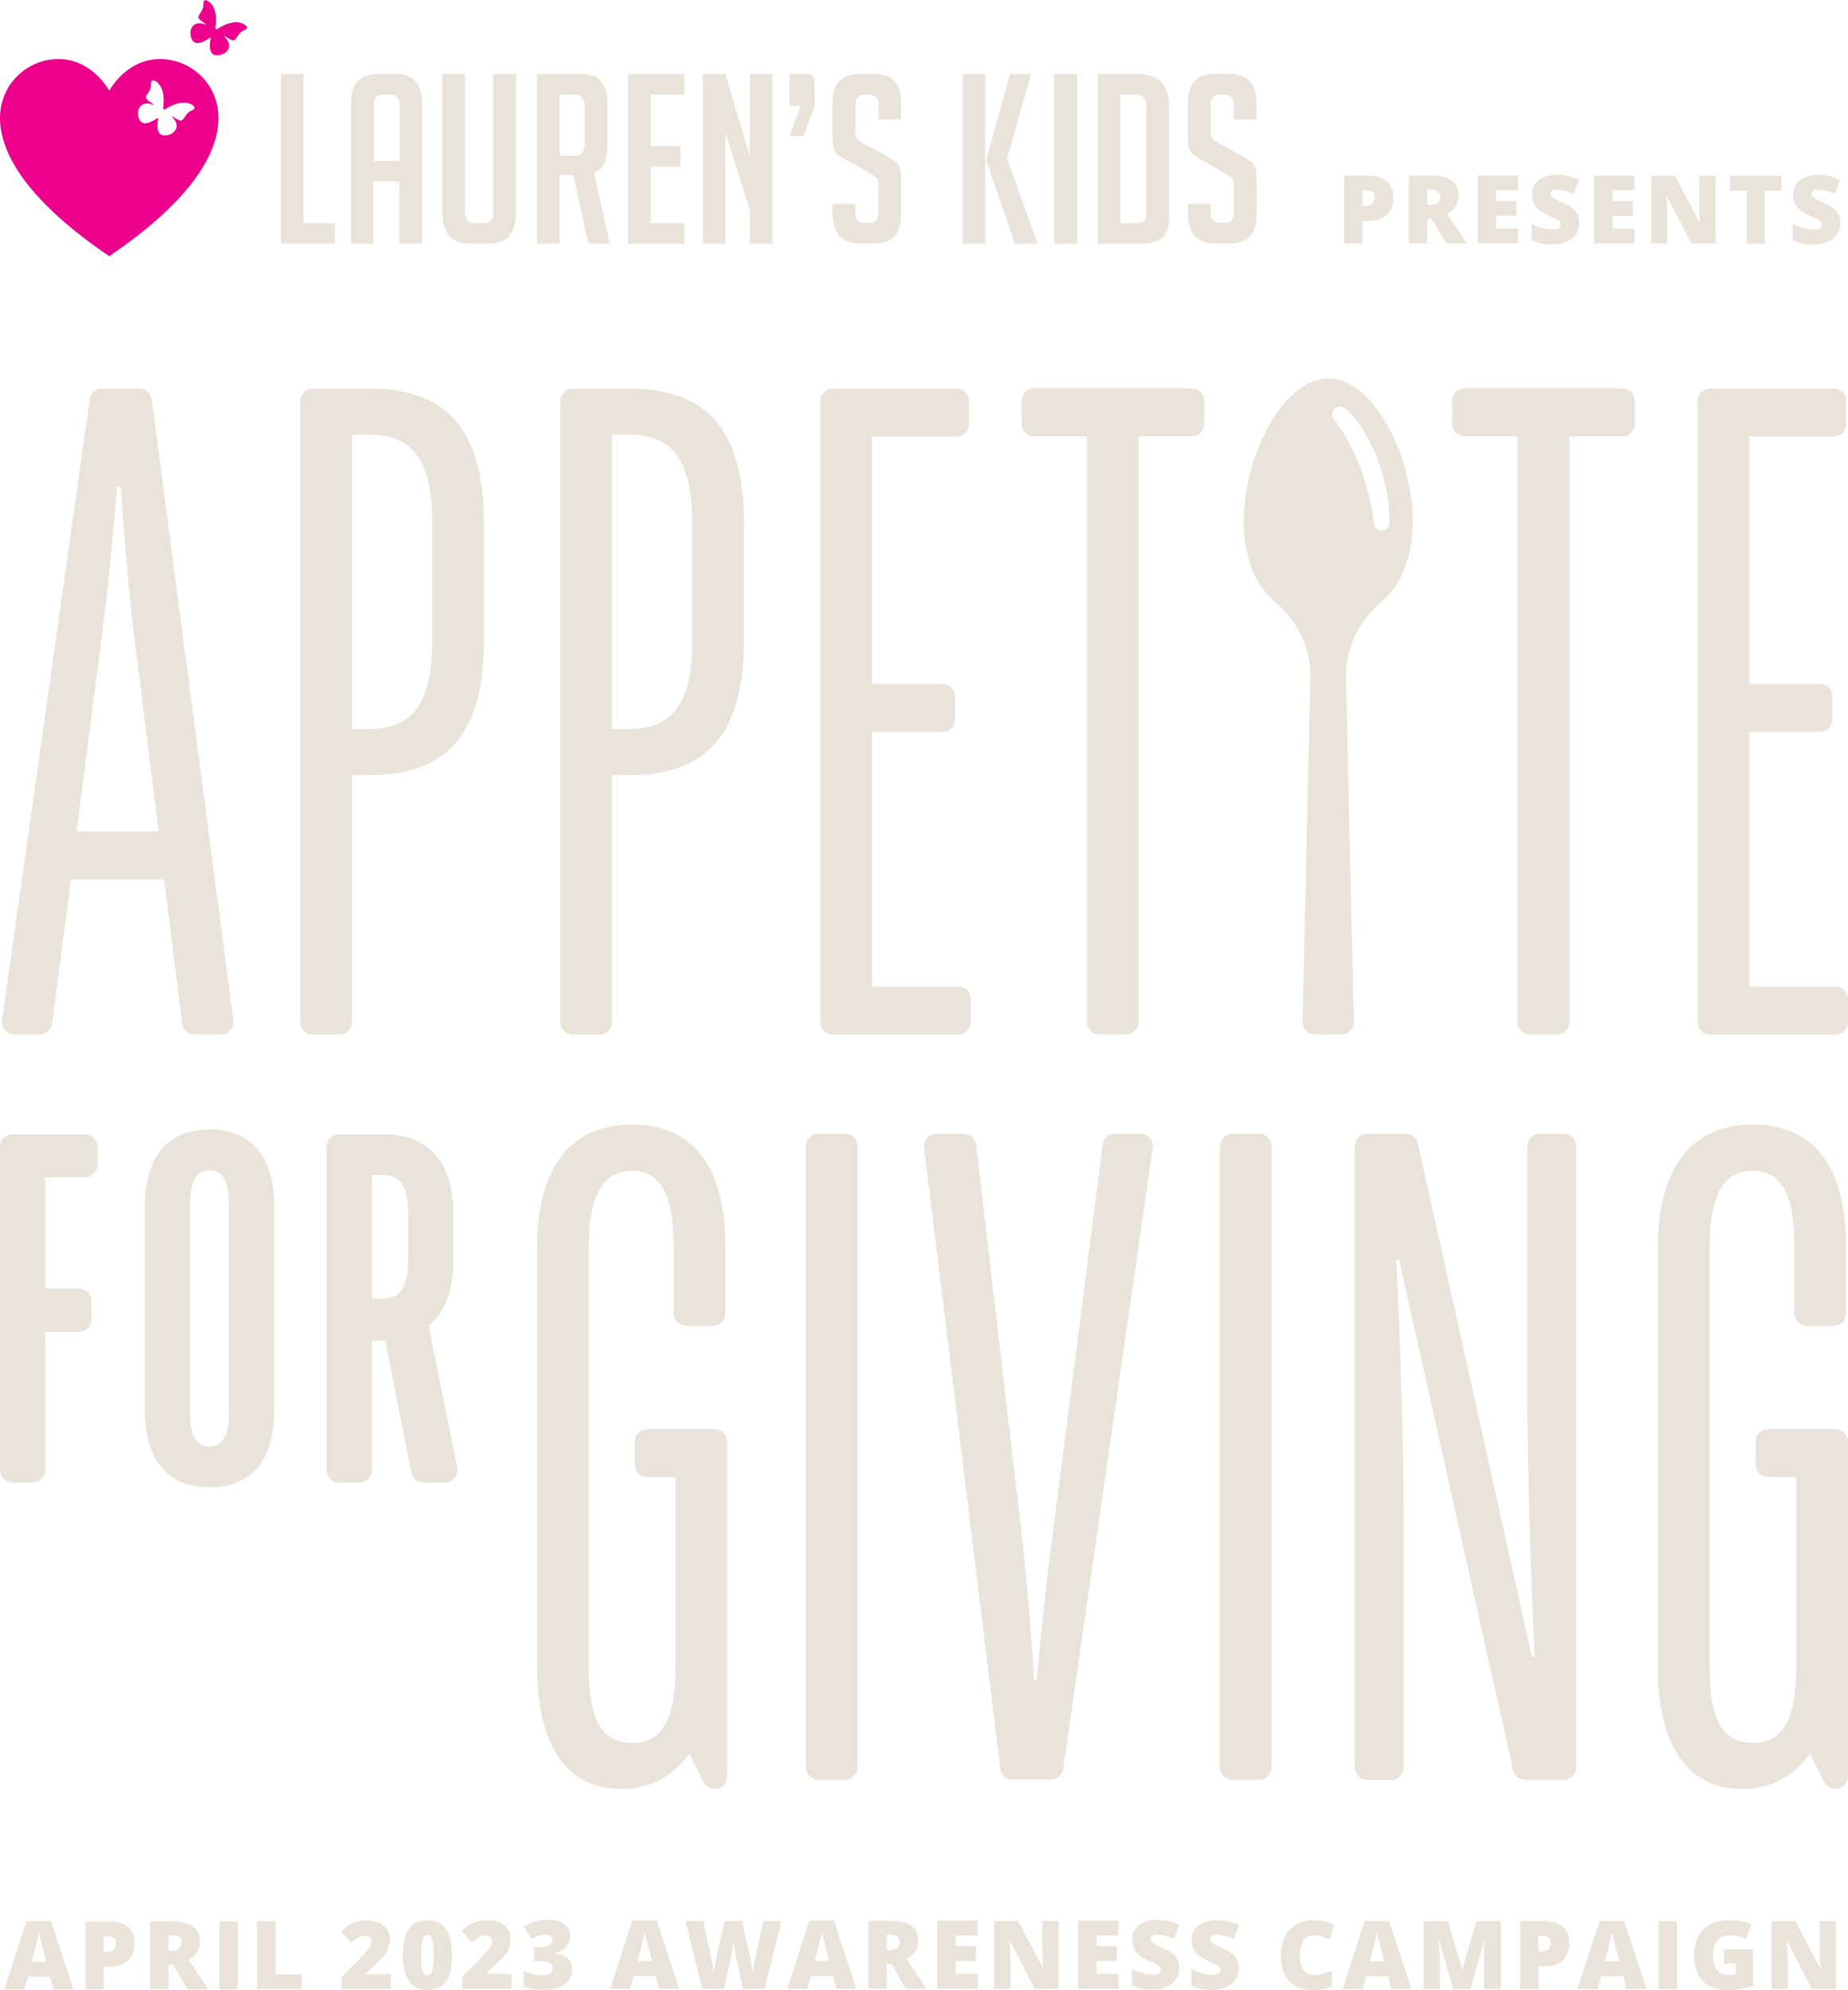 <svg xmlns="http://www.w3.org/2000/svg" width="301" height="324" viewBox="0 0 301 324" fill="none"><g clip-path="url(#clip0_1102_2295)"><path d="M25.835 135.359L21.772 102.903C20.876 95.097 20.124 86.379 19.676 79.165H19.084C18.477 86.379 17.725 94.937 16.685 102.759L12.478 135.359H25.851H25.835ZM16.637 63.248H22.684C23.708 63.248 24.571 64 24.715 65.024L38.009 166.119C38.169 167.335 37.225 168.422 35.977 168.422H31.69C30.666 168.422 29.787 167.655 29.659 166.631L26.731 143.181H11.566L8.494 166.647C8.366 167.671 7.503 168.422 6.479 168.422H2.352C1.12 168.422 0.16 167.319 0.336 166.103L14.621 65.008C14.765 64 15.629 63.248 16.637 63.248Z" fill="#EAE3DA"></path><path d="M60.053 118.691C67.267 118.691 70.419 114.484 70.419 104.118V85.339C70.419 74.974 67.267 70.766 60.053 70.766H57.349V118.691H60.053ZM48.935 65.296C48.935 64.176 49.847 63.248 50.983 63.248H60.053C72.978 63.248 78.833 70.159 78.833 85.339V104.118C78.833 119.299 72.978 126.209 60.053 126.209H57.349V166.391C57.349 167.511 56.438 168.438 55.302 168.438H50.967C49.847 168.438 48.919 167.527 48.919 166.391V65.296H48.935Z" fill="#EAE3DA"></path><path d="M102.397 118.691C109.612 118.691 112.763 114.484 112.763 104.118V85.339C112.763 74.974 109.612 70.766 102.397 70.766H99.694V118.691H102.397ZM91.279 65.296C91.279 64.176 92.191 63.248 93.327 63.248H102.397C115.323 63.248 121.177 70.159 121.177 85.339V104.118C121.177 119.299 115.323 126.209 102.397 126.209H99.694V166.391C99.694 167.511 98.782 168.438 97.646 168.438H93.311C92.191 168.438 91.263 167.527 91.263 166.391V65.296H91.279Z" fill="#EAE3DA"></path><path d="M135.671 63.248H155.779C156.899 63.248 157.827 64.16 157.827 65.296V69.023C157.827 70.159 156.915 71.07 155.779 71.07H142.038V111.333H153.523C154.643 111.333 155.571 112.244 155.571 113.364V117.107C155.571 118.227 154.659 119.155 153.523 119.155H142.038V160.616H156.083C157.203 160.616 158.131 161.528 158.131 162.664V166.391C158.131 167.527 157.219 168.438 156.083 168.438H135.671C134.551 168.438 133.623 167.527 133.623 166.391V65.312C133.623 64.192 134.535 63.264 135.671 63.264" fill="#EAE3DA"></path><path d="M177.055 71.055H168.433C167.313 71.055 166.401 70.143 166.401 69.007V65.28C166.401 64.144 167.313 63.232 168.433 63.232H194.108C195.228 63.232 196.155 64.144 196.155 65.28V69.007C196.155 70.127 195.244 71.055 194.108 71.055H185.469V166.375C185.469 167.495 184.558 168.422 183.422 168.422H179.087C177.967 168.422 177.039 167.511 177.039 166.375V71.055H177.055Z" fill="#EAE3DA"></path><path d="M247.186 71.055H238.564C237.444 71.055 236.532 70.143 236.532 69.007V65.28C236.532 64.144 237.444 63.232 238.564 63.232H264.239C265.359 63.232 266.27 64.144 266.27 65.28V69.007C266.27 70.127 265.359 71.055 264.239 71.055H255.6V166.375C255.6 167.495 254.689 168.422 253.553 168.422H249.218C248.098 168.422 247.17 167.511 247.17 166.375V71.055H247.186Z" fill="#EAE3DA"></path><path d="M278.556 63.248H298.665C299.784 63.248 300.712 64.16 300.712 65.296V69.023C300.712 70.159 299.8 71.07 298.665 71.07H284.923V111.333H296.409C297.529 111.333 298.441 112.244 298.441 113.364V117.107C298.441 118.227 297.529 119.155 296.409 119.155H284.923V160.616H298.953C300.072 160.616 301 161.528 301 162.664V166.391C301 167.527 300.088 168.438 298.953 168.438H278.54C277.405 168.438 276.493 167.527 276.493 166.391V65.312C276.493 64.192 277.405 63.264 278.54 63.264" fill="#EAE3DA"></path><path d="M2.048 184.69H13.821C14.957 184.69 15.869 185.602 15.869 186.738V189.617C15.869 190.753 14.957 191.665 13.821 191.665H7.359V209.788H12.846C13.965 209.788 14.893 210.7 14.893 211.836V214.795C14.893 215.931 13.981 216.842 12.846 216.842H7.359V239.317C7.359 240.437 6.447 241.364 5.311 241.364H2.048C0.912 241.348 0 240.437 0 239.317V186.738C0 185.618 0.912 184.69 2.048 184.69Z" fill="#EAE3DA"></path><path d="M37.289 230.023V196.032C37.289 192.065 36.153 190.529 34.138 190.529C32.122 190.529 30.97 192.065 30.97 196.032V230.023C30.97 233.99 32.106 235.526 34.138 235.526C36.169 235.526 37.289 233.99 37.289 230.023ZM23.612 229.623V196.432C23.612 187.938 27.659 183.891 34.138 183.891C40.616 183.891 44.664 187.938 44.664 196.432V229.623C44.664 238.117 40.616 242.164 34.138 242.164C27.659 242.164 23.612 238.117 23.612 229.623Z" fill="#EAE3DA"></path><path d="M62.516 211.404C65.028 211.404 66.484 209.692 66.484 205.085V197.631C66.484 192.864 65.028 191.313 62.516 191.313H60.581V211.388H62.516V211.404ZM53.206 186.738C53.206 185.618 54.118 184.69 55.254 184.69H62.516C69.795 184.69 73.842 189.137 73.842 197.647V205.341C73.842 213.435 69.795 215.787 69.795 215.787L74.482 238.917C74.738 240.181 73.778 241.364 72.483 241.364H68.979C68.003 241.364 67.156 240.677 66.98 239.717L62.772 218.298H60.581V239.317C60.581 240.437 59.669 241.364 58.533 241.364H55.254C54.134 241.364 53.206 240.453 53.206 239.317V186.738Z" fill="#EAE3DA"></path><path d="M87.488 271.437V203.07C87.488 190.145 92.895 183.091 102.973 183.091C113.051 183.091 118.154 190.145 118.154 203.07V213.803C118.154 214.923 117.242 215.851 116.106 215.851H111.771C110.635 215.851 109.724 214.939 109.724 213.803V203.07C109.724 194.512 107.612 190.609 102.957 190.609C98.302 190.609 95.886 194.512 95.886 203.07V271.437C95.886 279.995 97.982 283.754 102.957 283.754C107.932 283.754 110.011 279.995 110.011 271.437V240.485H105.452C104.317 240.485 103.405 239.573 103.405 238.437V234.71C103.405 233.574 104.317 232.663 105.452 232.663H116.394C117.53 232.663 118.442 233.574 118.442 234.694V289.209C118.442 290.328 117.53 291.256 116.394 291.256C115.626 291.256 114.907 290.824 114.571 290.12L112.283 285.545C109.436 289.305 105.82 291.256 101.165 291.256C92.447 291.256 87.488 284.346 87.488 271.421" fill="#EAE3DA"></path><path d="M133.303 184.594H137.622C138.758 184.594 139.67 185.506 139.67 186.642V287.721C139.67 288.857 138.758 289.768 137.622 289.768H133.303C132.167 289.768 131.256 288.857 131.256 287.721V186.642C131.256 185.522 132.167 184.594 133.303 184.594Z" fill="#EAE3DA"></path><path d="M152.532 184.594H156.963C158.003 184.594 158.866 185.378 158.994 186.402L166.449 250.098C167.345 257.904 168.097 267.678 168.401 273.532H168.849C169.456 267.23 170.352 257.904 171.408 250.242L179.599 186.37C179.727 185.346 180.59 184.578 181.63 184.578H185.741C186.989 184.578 187.949 185.682 187.757 186.914L173.168 287.993C173.024 289.001 172.16 289.752 171.152 289.752H164.961C163.938 289.752 163.058 288.985 162.93 287.961L150.516 186.882C150.372 185.666 151.316 184.594 152.548 184.594" fill="#EAE3DA"></path><path d="M200.747 184.594H205.066C206.202 184.594 207.113 185.506 207.113 186.642V287.721C207.113 288.857 206.202 289.768 205.066 289.768H200.747C199.611 289.768 198.699 288.857 198.699 287.721V186.642C198.699 185.522 199.611 184.594 200.747 184.594Z" fill="#EAE3DA"></path><path d="M222.71 184.594H228.949C229.909 184.594 230.741 185.266 230.949 186.194L249.521 269.789H249.969C249.361 256.577 248.77 239.589 248.77 227.272V186.642C248.77 185.522 249.681 184.594 250.817 184.594H254.689C255.808 184.594 256.736 185.506 256.736 186.642V287.721C256.736 288.857 255.824 289.768 254.689 289.768H248.45C247.49 289.768 246.658 289.097 246.45 288.169L227.877 205.037H227.43C228.037 218.106 228.629 234.934 228.629 247.107V287.737C228.629 288.873 227.718 289.784 226.582 289.784H222.71C221.575 289.784 220.663 288.873 220.663 287.737V186.658C220.663 185.538 221.575 184.61 222.71 184.61" fill="#EAE3DA"></path><path d="M270.046 271.437V203.07C270.046 190.145 275.453 183.091 285.515 183.091C295.577 183.091 300.696 190.145 300.696 203.07V213.803C300.696 214.939 299.784 215.851 298.648 215.851H294.313C293.177 215.851 292.266 214.939 292.266 213.803V203.07C292.266 194.512 290.17 190.609 285.499 190.609C280.828 190.609 278.444 194.512 278.444 203.07V271.437C278.444 279.995 280.556 283.754 285.499 283.754C290.442 283.754 292.57 279.995 292.57 271.437V240.485H287.994C286.859 240.485 285.947 239.573 285.947 238.437V234.71C285.947 233.574 286.859 232.663 287.994 232.663H298.936C300.072 232.663 300.984 233.574 300.984 234.694V289.209C300.984 290.328 300.072 291.256 298.936 291.256C298.169 291.256 297.449 290.824 297.113 290.12L294.825 285.545C291.962 289.305 288.362 291.256 283.707 291.256C274.989 291.256 270.03 284.346 270.03 271.421" fill="#EAE3DA"></path><path d="M223.782 85.291C223.43 82.284 222.711 79.276 221.719 76.573C220.439 73.07 218.871 70.303 217.256 68.287C216.312 67.103 217.815 65.536 219.015 66.464C221.927 68.703 224.07 73.87 224.502 75.07C225.638 78.157 226.342 81.74 226.326 85.115C226.326 86.715 223.974 86.875 223.782 85.291ZM216.328 61.633C205.642 61.633 196.571 88.586 207.625 97.928C211.289 101.031 213.544 105.478 213.432 110.277L212.169 166.311C212.137 167.463 213.064 168.406 214.216 168.406H218.455C219.607 168.406 220.519 167.463 220.503 166.311L219.239 110.277C219.127 105.478 221.383 101.031 225.046 97.928C236.116 88.586 227.03 61.633 216.36 61.633" fill="#EAE3DA"></path><path d="M299.048 312.803H296.393V317.794C296.393 318.465 296.425 319.361 296.505 320.481H296.457L292.442 312.803H288.538V323.84H291.178V318.865C291.178 318.225 291.13 317.282 291.034 316.066H291.098L295.129 323.84H299.032V312.803H299.048ZM280.748 319.681H282.715V321.409C282.347 321.489 281.932 321.537 281.5 321.537C280.684 321.537 280.076 321.265 279.644 320.721C279.212 320.177 279.004 319.393 279.004 318.353C279.004 317.314 279.244 316.498 279.724 315.922C280.204 315.362 280.876 315.074 281.74 315.074C282.699 315.074 283.563 315.266 284.363 315.666L285.307 313.331C284.843 313.139 284.315 312.963 283.691 312.835C283.067 312.707 282.411 312.643 281.724 312.643C279.9 312.643 278.46 313.139 277.452 314.13C276.445 315.122 275.933 316.514 275.933 318.289C275.933 320.065 276.397 321.521 277.324 322.512C278.252 323.504 279.564 323.984 281.276 323.984C282.827 323.984 284.251 323.76 285.547 323.328V317.378H280.78V319.681H280.748ZM273.149 312.803H270.158V323.84H273.149V312.803ZM261.407 319.329C261.871 317.602 262.159 316.434 262.287 315.842C262.415 315.25 262.511 314.834 262.559 314.578C262.607 314.85 262.719 315.314 262.879 315.954C263.039 316.594 263.167 317.106 263.279 317.522L263.759 319.329H261.407ZM268.174 323.84L264.527 312.755H260.543L256.944 323.84H260.224L260.783 321.777H264.367L264.911 323.84H268.174ZM250.577 315.202H251.345C252.177 315.202 252.577 315.57 252.577 316.322C252.577 316.77 252.449 317.106 252.177 317.362C251.921 317.618 251.553 317.746 251.105 317.746H250.561V315.202H250.577ZM254.561 313.715C253.857 313.107 252.817 312.803 251.425 312.803H247.602V323.84H250.593V320.177H251.425C252.769 320.177 253.793 319.841 254.529 319.169C255.264 318.497 255.616 317.538 255.616 316.306C255.616 315.186 255.264 314.322 254.561 313.715ZM239.523 323.84L241.747 315.906H241.811C241.747 317.106 241.715 317.858 241.715 318.161C241.715 318.465 241.715 318.753 241.715 318.993V323.84H244.451V312.803H240.467L238.212 320.641H238.148L235.844 312.803H231.877V323.84H234.516V319.041C234.516 318.289 234.468 317.234 234.356 315.89H234.42L236.676 323.84H239.523ZM223.126 319.329C223.59 317.602 223.878 316.434 224.006 315.842C224.134 315.25 224.23 314.834 224.278 314.578C224.326 314.85 224.438 315.314 224.598 315.954C224.758 316.594 224.886 317.106 224.998 317.522L225.478 319.329H223.126ZM229.893 323.84L226.246 312.755H222.263L218.663 323.84H221.943L222.503 321.777H226.086L226.63 323.84H229.893ZM215.272 315.282C215.672 315.41 216.088 315.57 216.488 315.762L217.4 313.411C216.312 312.899 215.176 312.627 213.976 312.627C212.888 312.627 211.929 312.867 211.129 313.331C210.313 313.795 209.705 314.466 209.273 315.33C208.841 316.194 208.633 317.202 208.633 318.337C208.633 320.161 209.081 321.569 209.961 322.528C210.857 323.488 212.121 323.984 213.8 323.984C214.968 323.984 216.008 323.776 216.936 323.376V320.849C216.472 321.041 216.008 321.201 215.56 321.345C215.096 321.473 214.632 321.553 214.136 321.553C212.52 321.553 211.721 320.497 211.721 318.369C211.721 317.346 211.913 316.546 212.312 315.97C212.712 315.394 213.272 315.09 213.976 315.09C214.44 315.09 214.888 315.154 215.288 315.282M201.227 318.625C200.859 318.129 200.203 317.682 199.243 317.25C198.251 316.802 197.643 316.482 197.419 316.306C197.195 316.13 197.083 315.938 197.083 315.73C197.083 315.522 197.179 315.362 197.355 315.218C197.531 315.074 197.819 315.01 198.203 315.01C198.955 315.01 199.851 315.25 200.875 315.714L201.786 313.411C200.603 312.883 199.435 312.611 198.283 312.611C196.987 312.611 195.98 312.899 195.228 313.459C194.492 314.034 194.124 314.818 194.124 315.842C194.124 316.386 194.22 316.85 194.38 317.25C194.556 317.65 194.828 318.001 195.18 318.305C195.532 318.609 196.076 318.929 196.795 319.265C197.595 319.617 198.075 319.857 198.267 319.969C198.443 320.081 198.587 320.193 198.667 320.305C198.747 320.417 198.795 320.545 198.795 320.705C198.795 320.945 198.699 321.137 198.491 321.297C198.283 321.457 197.963 321.521 197.515 321.521C197.003 321.521 196.443 321.441 195.82 321.281C195.212 321.121 194.62 320.881 194.044 320.593V323.248C194.588 323.504 195.1 323.68 195.596 323.792C196.091 323.888 196.715 323.952 197.451 323.952C198.331 323.952 199.099 323.808 199.755 323.504C200.411 323.216 200.907 322.8 201.259 322.272C201.61 321.745 201.786 321.137 201.786 320.449C201.786 319.697 201.61 319.089 201.227 318.593M191.532 318.593C191.164 318.097 190.493 317.65 189.549 317.218C188.557 316.77 187.949 316.45 187.725 316.274C187.501 316.098 187.389 315.906 187.389 315.698C187.389 315.49 187.485 315.33 187.661 315.186C187.837 315.042 188.125 314.978 188.509 314.978C189.261 314.978 190.157 315.218 191.18 315.682L192.092 313.379C190.908 312.851 189.741 312.579 188.589 312.579C187.293 312.579 186.285 312.867 185.533 313.427C184.798 314.002 184.43 314.786 184.43 315.81C184.43 316.354 184.51 316.818 184.686 317.218C184.862 317.618 185.118 317.969 185.485 318.273C185.837 318.577 186.381 318.897 187.101 319.233C187.901 319.585 188.381 319.825 188.573 319.937C188.749 320.049 188.893 320.161 188.973 320.273C189.053 320.385 189.101 320.513 189.101 320.673C189.101 320.913 189.005 321.105 188.797 321.265C188.589 321.425 188.269 321.489 187.821 321.489C187.309 321.489 186.749 321.409 186.125 321.249C185.517 321.089 184.926 320.849 184.35 320.561V323.216C184.894 323.472 185.405 323.648 185.901 323.76C186.397 323.856 187.021 323.92 187.757 323.92C188.637 323.92 189.405 323.776 190.061 323.472C190.716 323.184 191.212 322.768 191.564 322.24C191.916 321.713 192.092 321.105 192.092 320.417C192.092 319.665 191.9 319.057 191.532 318.561M182.158 321.345H178.591V319.265H181.902V316.866H178.591V315.122H182.158V312.723H175.599V323.76H182.158V321.329V321.345ZM172.448 312.739H169.792V317.73C169.792 318.401 169.824 319.297 169.904 320.417H169.856L165.841 312.739H161.938V323.776H164.577V318.801C164.577 318.161 164.529 317.218 164.433 316.002H164.497L168.529 323.776H172.448V312.739ZM159.234 321.345H155.667V319.265H158.978V316.866H155.667V315.122H159.234V312.723H152.676V323.76H159.234V321.329V321.345ZM144.421 314.994H145.013C146.037 314.994 146.549 315.378 146.549 316.13C146.549 317.058 146.021 317.506 144.981 317.506H144.421V314.978V314.994ZM145.173 319.761L147.509 323.776H150.9L147.685 318.961C148.932 318.257 149.556 317.266 149.556 315.986C149.556 313.811 148.052 312.723 145.061 312.723H141.446V323.76H144.421V319.745H145.173V319.761ZM132.695 319.265C133.159 317.538 133.447 316.37 133.591 315.778C133.719 315.186 133.815 314.77 133.863 314.514C133.911 314.786 134.023 315.25 134.183 315.89C134.343 316.53 134.471 317.042 134.583 317.458L135.063 319.265H132.711H132.695ZM139.478 323.776L135.831 312.691H131.847L128.248 323.776H131.528L132.087 321.713H135.671L136.215 323.776H139.478ZM127.24 312.739H124.361L123.145 318.289C122.857 319.665 122.681 320.641 122.617 321.201C122.553 320.769 122.457 320.113 122.281 319.233C122.121 318.353 121.945 317.586 121.785 316.914L120.842 312.739H118.074L117.098 316.914C116.954 317.49 116.794 318.225 116.634 319.105C116.458 319.985 116.346 320.689 116.282 321.201C116.186 320.481 115.994 319.505 115.722 318.273L114.523 312.739H111.643L114.379 323.776H117.914C118.554 320.881 118.922 319.233 119.018 318.817C119.114 318.401 119.194 317.969 119.29 317.474C119.386 316.994 119.45 316.578 119.482 316.258C119.53 316.658 119.61 317.17 119.722 317.762C119.834 318.369 119.914 318.753 119.962 318.961L121.017 323.776H124.553L127.272 312.739H127.24ZM103.853 319.265C104.317 317.538 104.605 316.37 104.733 315.778C104.86 315.186 104.956 314.77 105.004 314.514C105.052 314.786 105.164 315.25 105.324 315.89C105.484 316.53 105.612 317.042 105.724 317.458L106.204 319.265H103.853ZM110.619 323.776L106.972 312.691H102.989L99.389 323.776H102.669L103.229 321.713H106.812L107.356 323.776H110.619ZM91.887 313.251C91.231 312.803 90.335 312.579 89.199 312.579C88.415 312.579 87.712 312.659 87.104 312.835C86.496 313.011 85.888 313.299 85.312 313.699L86.56 315.698C87.312 315.218 88.048 314.994 88.751 314.994C89.135 314.994 89.423 315.058 89.647 315.202C89.871 315.346 89.983 315.554 89.983 315.858C89.983 316.626 89.231 317.026 87.712 317.026H87.008V319.265H87.68C88.24 319.265 88.688 319.313 89.039 319.393C89.391 319.473 89.647 319.601 89.791 319.761C89.951 319.921 90.031 320.161 90.031 320.465C90.031 320.865 89.887 321.153 89.583 321.329C89.279 321.521 88.799 321.601 88.144 321.601C87.728 321.601 87.264 321.537 86.752 321.425C86.24 321.313 85.76 321.121 85.28 320.881V323.36C85.872 323.584 86.416 323.744 86.928 323.824C87.44 323.904 87.984 323.952 88.576 323.952C90.015 323.952 91.151 323.664 91.967 323.072C92.783 322.48 93.183 321.681 93.183 320.657C93.183 319.153 92.255 318.273 90.415 318.049V318.001C91.199 317.778 91.807 317.426 92.223 316.93C92.639 316.434 92.847 315.858 92.847 315.17C92.847 314.37 92.527 313.747 91.871 313.299M83.376 321.361H79.201V321.281C80.417 320.177 81.217 319.441 81.601 319.041C81.969 318.641 82.273 318.273 82.497 317.922C82.721 317.57 82.897 317.202 82.993 316.834C83.088 316.466 83.153 316.066 83.153 315.634C83.153 315.058 82.993 314.53 82.689 314.066C82.385 313.603 81.937 313.251 81.377 312.995C80.817 312.739 80.177 312.611 79.457 312.611C78.881 312.611 78.369 312.675 77.921 312.787C77.474 312.899 77.042 313.075 76.658 313.283C76.274 313.507 75.794 313.859 75.218 314.37L76.85 316.29C77.298 315.906 77.698 315.602 78.049 315.41C78.401 315.218 78.753 315.106 79.105 315.106C79.457 315.106 79.713 315.186 79.889 315.362C80.081 315.522 80.161 315.762 80.161 316.034C80.161 316.258 80.113 316.482 80.017 316.69C79.921 316.898 79.761 317.154 79.521 317.458C79.281 317.746 78.785 318.305 78.017 319.105L75.314 321.825V323.792H83.329V321.329L83.376 321.361ZM68.819 315.714C68.979 315.234 69.235 315.01 69.603 315.01C69.971 315.01 70.227 315.25 70.387 315.746C70.547 316.242 70.627 317.09 70.627 318.321C70.627 319.553 70.547 320.385 70.403 320.881C70.243 321.361 69.987 321.601 69.619 321.601C69.251 321.601 68.995 321.361 68.835 320.897C68.675 320.433 68.595 319.569 68.595 318.321C68.595 317.074 68.675 316.194 68.835 315.73M72.594 314.066C71.923 313.107 70.931 312.643 69.619 312.643C68.307 312.643 67.267 313.107 66.612 314.018C65.956 314.93 65.636 316.37 65.636 318.337C65.636 320.305 65.972 321.617 66.644 322.576C67.316 323.52 68.307 324 69.619 324C70.931 324 71.971 323.552 72.626 322.64C73.282 321.729 73.602 320.305 73.602 318.353C73.602 316.402 73.266 315.042 72.594 314.098M63.716 321.409H59.541V321.329C60.757 320.225 61.556 319.489 61.941 319.089C62.324 318.689 62.612 318.321 62.836 317.969C63.06 317.618 63.236 317.25 63.332 316.882C63.444 316.514 63.492 316.114 63.492 315.682C63.492 315.106 63.332 314.578 63.028 314.114C62.724 313.651 62.276 313.299 61.717 313.043C61.157 312.787 60.517 312.659 59.797 312.659C59.237 312.659 58.709 312.723 58.261 312.835C57.813 312.947 57.381 313.123 56.997 313.331C56.613 313.555 56.133 313.906 55.558 314.418L57.189 316.338C57.637 315.954 58.037 315.65 58.389 315.458C58.741 315.266 59.093 315.154 59.445 315.154C59.797 315.154 60.037 315.234 60.229 315.41C60.421 315.57 60.501 315.81 60.501 316.082C60.501 316.306 60.453 316.53 60.357 316.738C60.261 316.946 60.101 317.202 59.861 317.506C59.621 317.794 59.125 318.353 58.357 319.153L55.654 321.873V323.84H63.668V321.377L63.716 321.409ZM49.111 323.872V321.457H44.856V312.819H41.88V323.856H49.111V323.872ZM38.713 312.835H35.721V323.872H38.713V312.835ZM27.451 315.09H28.043C29.067 315.09 29.578 315.474 29.578 316.226C29.578 317.154 29.051 317.602 28.011 317.602H27.451V315.074V315.09ZM28.203 319.857L30.538 323.872H33.914L30.698 319.057C31.946 318.353 32.57 317.362 32.57 316.082C32.57 313.907 31.066 312.819 28.075 312.819H24.459V323.856H27.435V319.841H28.187L28.203 319.857ZM16.909 315.25H17.677C18.509 315.25 18.909 315.618 18.909 316.37C18.909 316.818 18.78 317.154 18.509 317.41C18.253 317.666 17.885 317.794 17.437 317.794H16.893V315.25H16.909ZM20.892 313.763C20.188 313.155 19.148 312.851 17.757 312.851H13.933V323.888H16.909V320.225H17.741C19.084 320.225 20.108 319.889 20.844 319.217C21.564 318.545 21.932 317.586 21.932 316.354C21.932 315.234 21.58 314.37 20.876 313.763M5.167 319.377C5.631 317.65 5.919 316.482 6.063 315.89C6.191 315.298 6.287 314.882 6.335 314.626C6.383 314.898 6.495 315.362 6.655 316.002C6.815 316.642 6.943 317.154 7.055 317.57L7.535 319.377H5.183H5.167ZM11.95 323.888L8.302 312.803H4.319L0.72 323.888H3.999L4.559 321.825H8.142L8.686 323.888H11.95Z" fill="#EAE3DA"></path><path d="M54.534 39.67H45.752V12.045H49.447V36.327H54.534V39.67Z" fill="#EAE3DA"></path><path d="M60.853 39.67H57.157V16.764C57.157 13.613 58.629 12.029 61.572 12.029H64.34C67.284 12.029 68.755 13.613 68.755 16.764V39.67H65.06V29.545H60.821V39.67H60.853ZM65.092 26.201V17.004C65.092 15.932 64.548 15.388 63.476 15.388H62.484C61.413 15.388 60.869 15.932 60.869 17.004V26.201H65.108H65.092Z" fill="#EAE3DA"></path><path d="M84.064 12.045V34.44C84.064 37.927 82.577 39.67 79.601 39.67H76.482C73.538 39.67 72.05 37.911 72.05 34.392V12.045H75.746V34.52C75.746 35.735 76.29 36.327 77.362 36.327H78.865C79.857 36.327 80.369 35.719 80.369 34.52V12.045H84.064Z" fill="#EAE3DA"></path><path d="M87.472 12.045H94.702C97.518 12.045 98.942 13.629 98.942 16.78V23.594C98.942 26.01 98.206 27.529 96.75 28.169L99.326 39.67H95.822L93.391 28.505H91.167V39.67H87.472V12.045ZM91.167 25.354H93.582C94.686 25.354 95.23 24.682 95.23 23.354V17.388C95.23 16.06 94.67 15.388 93.582 15.388H91.167V25.354Z" fill="#EAE3DA"></path><path d="M102.301 39.67V12.045H111.467V15.388H105.996V23.786H110.859V27.129H105.996V36.327H111.467V39.67H102.301Z" fill="#EAE3DA"></path><path d="M122.121 25.402V12.045H125.817V39.67H122.121V34.167L118.154 21.595V39.67H114.459V12.045H118.154L122.121 25.402Z" fill="#EAE3DA"></path><path d="M128.632 22.171L130.408 17.212H128.6V12.013H131.176C132.199 12.013 132.711 12.525 132.711 13.549V17.212L130.872 22.171H128.648H128.632Z" fill="#EAE3DA"></path><path d="M143.093 19.467V17.036C143.093 15.932 142.55 15.388 141.478 15.388H140.902C139.846 15.388 139.318 15.948 139.318 17.036V21.611C139.318 22.122 139.414 22.474 139.622 22.65C139.83 22.826 140.166 23.066 140.614 23.338L144.117 25.226C144.885 25.658 145.429 26.01 145.749 26.25C146.069 26.489 146.325 26.793 146.501 27.129C146.677 27.481 146.773 28.137 146.773 29.113V34.999C146.773 38.103 145.285 39.654 142.31 39.654H140.038C137.095 39.654 135.607 37.959 135.607 34.568V33.176H139.302V34.679C139.302 35.751 139.846 36.295 140.95 36.295H141.606C142.582 36.295 143.061 35.751 143.061 34.679V29.993C143.061 29.481 142.965 29.129 142.757 28.953C142.55 28.777 142.214 28.537 141.766 28.265L138.262 26.297C137.494 25.882 136.935 25.546 136.583 25.258C136.231 24.97 135.991 24.618 135.831 24.17C135.671 23.722 135.607 23.13 135.607 22.41V16.748C135.607 13.597 137.079 12.013 140.038 12.013H142.342C145.285 12.013 146.773 13.597 146.773 16.748V19.435H143.077L143.093 19.467Z" fill="#EAE3DA"></path><path d="M160.482 39.67H156.787V12.045H160.482V39.67ZM168.993 39.67H165.297L160.674 26.169V25.946L164.529 12.061H167.921L164.034 25.802L168.993 39.686V39.67Z" fill="#EAE3DA"></path><path d="M175.423 12.045H171.728V39.67H175.423V12.045Z" fill="#EAE3DA"></path><path d="M178.799 39.67V12.045H185.23C188.701 12.045 190.429 13.821 190.429 17.356V35.671C190.429 38.343 188.957 39.67 185.997 39.67H178.799ZM182.494 36.327H185.262C186.237 36.327 186.717 35.911 186.717 35.095V17.388C186.717 16.06 186.157 15.388 185.07 15.388H182.494V36.327Z" fill="#EAE3DA"></path><path d="M200.971 19.467V17.036C200.971 15.932 200.427 15.388 199.355 15.388H198.779C197.723 15.388 197.195 15.948 197.195 17.036V21.611C197.195 22.122 197.291 22.474 197.499 22.65C197.707 22.826 198.043 23.066 198.507 23.338L202.01 25.226C202.778 25.658 203.322 26.01 203.642 26.25C203.962 26.489 204.218 26.793 204.394 27.129C204.57 27.481 204.666 28.137 204.666 29.113V34.999C204.666 38.103 203.178 39.654 200.203 39.654H197.931C194.972 39.654 193.5 37.959 193.5 34.568V33.176H197.195V34.679C197.195 35.751 197.739 36.295 198.843 36.295H199.499C200.475 36.295 200.955 35.751 200.955 34.679V29.993C200.955 29.481 200.859 29.129 200.651 28.953C200.443 28.777 200.107 28.537 199.643 28.265L196.14 26.297C195.372 25.882 194.812 25.546 194.46 25.258C194.108 24.97 193.868 24.618 193.708 24.17C193.548 23.722 193.484 23.13 193.484 22.41V16.748C193.484 13.597 194.956 12.013 197.915 12.013H200.219C203.162 12.013 204.65 13.597 204.65 16.748V19.435H200.955L200.971 19.467Z" fill="#EAE3DA"></path><path d="M28.555 9.95C21.42 8.094 17.869 14.62 17.789 14.764C17.709 14.62 14.157 8.078 7.023 9.95C-0.192 11.837 -8.014 24.25 17.789 41.702C43.592 24.25 35.785 11.837 28.555 9.95ZM31.146 18.012C30.714 18.22 30.41 18.539 30.154 18.939C29.962 19.227 29.787 19.611 29.402 19.627C29.147 19.643 28.171 19.003 28.075 18.939C27.963 18.875 27.931 18.907 27.995 18.971C28.779 19.755 29.179 20.811 28.171 21.611C27.723 21.979 27.051 22.139 26.475 22.011C25.403 21.787 25.643 20.075 25.755 19.307C25.755 19.307 25.755 19.291 25.755 19.259C25.755 19.243 25.723 19.211 25.723 19.211C25.723 19.211 25.675 19.195 25.659 19.211C25.627 19.211 25.611 19.243 25.611 19.243C24.955 19.675 23.5 20.587 22.86 19.707C22.524 19.243 22.38 18.555 22.524 17.996C22.844 16.748 23.964 16.668 25.003 17.068C25.083 17.1 25.099 17.068 25.003 16.988C24.907 16.924 23.916 16.3 23.836 16.06C23.692 15.692 23.98 15.372 24.155 15.1C24.412 14.7 24.587 14.3 24.603 13.821C24.603 13.533 24.571 13.005 25.019 13.101C25.115 13.117 25.259 13.165 25.355 13.229C26.507 13.981 26.699 15.42 26.651 16.668C26.651 17.004 26.603 17.34 26.555 17.676C26.539 17.772 26.667 17.708 26.699 17.724C26.699 17.724 26.715 17.9 26.795 17.852C27.083 17.66 27.371 17.5 27.675 17.34C28.795 16.78 30.186 16.364 31.354 17.1C31.45 17.164 31.562 17.276 31.61 17.356C31.882 17.724 31.386 17.916 31.13 18.028" fill="#EC008C"></path><path d="M40.12 4.271C40.12 4.271 39.961 4.079 39.865 4.015C38.713 3.279 37.321 3.679 36.185 4.255C35.881 4.399 35.593 4.575 35.305 4.767C35.225 4.815 35.225 4.687 35.209 4.655C35.209 4.655 35.05 4.703 35.066 4.607C35.114 4.271 35.161 3.935 35.177 3.599C35.225 2.335 35.033 0.896 33.882 0.16C33.786 0.096 33.626 0.048 33.546 0.032C33.098 -0.048 33.13 0.464 33.13 0.752C33.13 1.232 32.938 1.632 32.682 2.031C32.49 2.319 32.218 2.639 32.362 2.991C32.458 3.231 33.434 3.855 33.546 3.919C33.642 3.983 33.626 4.031 33.546 3.999C32.506 3.599 31.386 3.679 31.066 4.927C30.922 5.487 31.066 6.174 31.402 6.638C32.058 7.518 33.514 6.606 34.17 6.174C34.17 6.174 34.17 6.158 34.202 6.142C34.218 6.142 34.25 6.142 34.266 6.158C34.266 6.158 34.298 6.19 34.298 6.206C34.298 6.238 34.298 6.254 34.298 6.254C34.17 7.022 33.93 8.734 35.017 8.958C35.577 9.07 36.249 8.926 36.713 8.558C37.721 7.758 37.321 6.702 36.537 5.919C36.473 5.855 36.505 5.823 36.617 5.887C36.729 5.951 37.689 6.59 37.945 6.574C38.329 6.558 38.505 6.174 38.697 5.887C38.953 5.487 39.241 5.151 39.689 4.959C39.961 4.831 40.441 4.655 40.184 4.287" fill="#EC008C"></path><path d="M299.176 34.471C298.808 33.976 298.153 33.528 297.193 33.096C296.201 32.648 295.593 32.328 295.369 32.168C295.145 31.992 295.033 31.8 295.033 31.592C295.033 31.384 295.129 31.224 295.305 31.08C295.481 30.952 295.769 30.872 296.153 30.872C296.905 30.872 297.801 31.112 298.824 31.576L299.736 29.273C298.552 28.745 297.385 28.473 296.249 28.473C294.953 28.473 293.929 28.761 293.193 29.321C292.458 29.897 292.09 30.68 292.09 31.704C292.09 32.248 292.186 32.712 292.346 33.112C292.522 33.512 292.794 33.864 293.145 34.168C293.497 34.471 294.041 34.791 294.761 35.127C295.561 35.479 296.041 35.719 296.233 35.831C296.409 35.943 296.553 36.055 296.633 36.167C296.713 36.279 296.761 36.407 296.761 36.567C296.761 36.807 296.649 37.015 296.457 37.159C296.249 37.319 295.929 37.383 295.481 37.383C294.969 37.383 294.409 37.303 293.785 37.143C293.177 36.983 292.586 36.743 292.01 36.455V39.11C292.554 39.366 293.065 39.542 293.561 39.654C294.057 39.766 294.681 39.814 295.417 39.814C296.297 39.814 297.065 39.67 297.721 39.366C298.377 39.078 298.872 38.662 299.224 38.135C299.576 37.607 299.736 36.999 299.736 36.311C299.736 35.559 299.544 34.951 299.176 34.456M287.467 31.064H290.154V28.617H281.788V31.064H284.475V39.67H287.467V31.064ZM279.436 28.617H276.781V33.608C276.781 34.279 276.813 35.175 276.893 36.295H276.845L272.829 28.617H268.926V39.654H271.566V34.679C271.566 34.04 271.518 33.096 271.422 31.88H271.486L275.517 39.654H279.436V28.617ZM266.222 37.223H262.655V35.143H265.967V32.744H262.655V31H266.222V28.601H259.664V39.638H266.222V37.207V37.223ZM256.64 34.456C256.272 33.96 255.616 33.512 254.657 33.08C253.665 32.632 253.057 32.312 252.833 32.152C252.609 31.976 252.497 31.784 252.497 31.576C252.497 31.368 252.593 31.208 252.769 31.064C252.945 30.936 253.233 30.856 253.617 30.856C254.369 30.856 255.265 31.096 256.288 31.56L257.2 29.257C256.016 28.729 254.849 28.457 253.713 28.457C252.417 28.457 251.393 28.745 250.657 29.305C249.922 29.881 249.554 30.664 249.554 31.688C249.554 32.232 249.634 32.696 249.81 33.096C249.986 33.496 250.257 33.848 250.609 34.152C250.961 34.456 251.505 34.775 252.225 35.111C253.025 35.463 253.505 35.703 253.697 35.815C253.873 35.927 254.017 36.039 254.097 36.151C254.177 36.263 254.225 36.391 254.225 36.551C254.225 36.791 254.113 36.999 253.921 37.143C253.713 37.303 253.393 37.367 252.945 37.367C252.433 37.367 251.873 37.287 251.249 37.127C250.641 36.967 250.05 36.727 249.474 36.439V39.094C250.018 39.35 250.529 39.526 251.025 39.638C251.521 39.75 252.145 39.798 252.881 39.798C253.761 39.798 254.529 39.654 255.185 39.35C255.84 39.062 256.336 38.647 256.688 38.119C257.04 37.591 257.2 36.983 257.2 36.295C257.2 35.543 257.008 34.935 256.64 34.44M247.266 37.207H243.699V35.127H247.01V32.728H243.699V30.984H247.266V28.585H240.707V39.622H247.266V37.191V37.207ZM232.453 30.856H233.045C234.068 30.856 234.58 31.24 234.58 31.992C234.58 32.92 234.052 33.368 233.013 33.368H232.453V30.84V30.856ZM233.205 35.623L235.54 39.638H238.932L235.716 34.823C236.964 34.12 237.588 33.128 237.588 31.848C237.588 29.673 236.084 28.585 233.093 28.585H229.477V39.622H232.453V35.607H233.205V35.623ZM221.911 31.016H222.679C223.51 31.016 223.91 31.384 223.91 32.136C223.91 32.584 223.782 32.92 223.51 33.176C223.254 33.432 222.887 33.56 222.439 33.56H221.895V31.016H221.911ZM225.894 29.513C225.19 28.905 224.15 28.601 222.759 28.601H218.935V39.638H221.927V35.975H222.759C224.102 35.975 225.126 35.639 225.862 34.967C226.582 34.295 226.95 33.336 226.95 32.104C226.95 30.984 226.598 30.121 225.894 29.513Z" fill="#EAE3DA"></path></g><defs><clipPath id="clip0_1102_2295"><rect width="301" height="324" fill="white"></rect></clipPath></defs></svg>